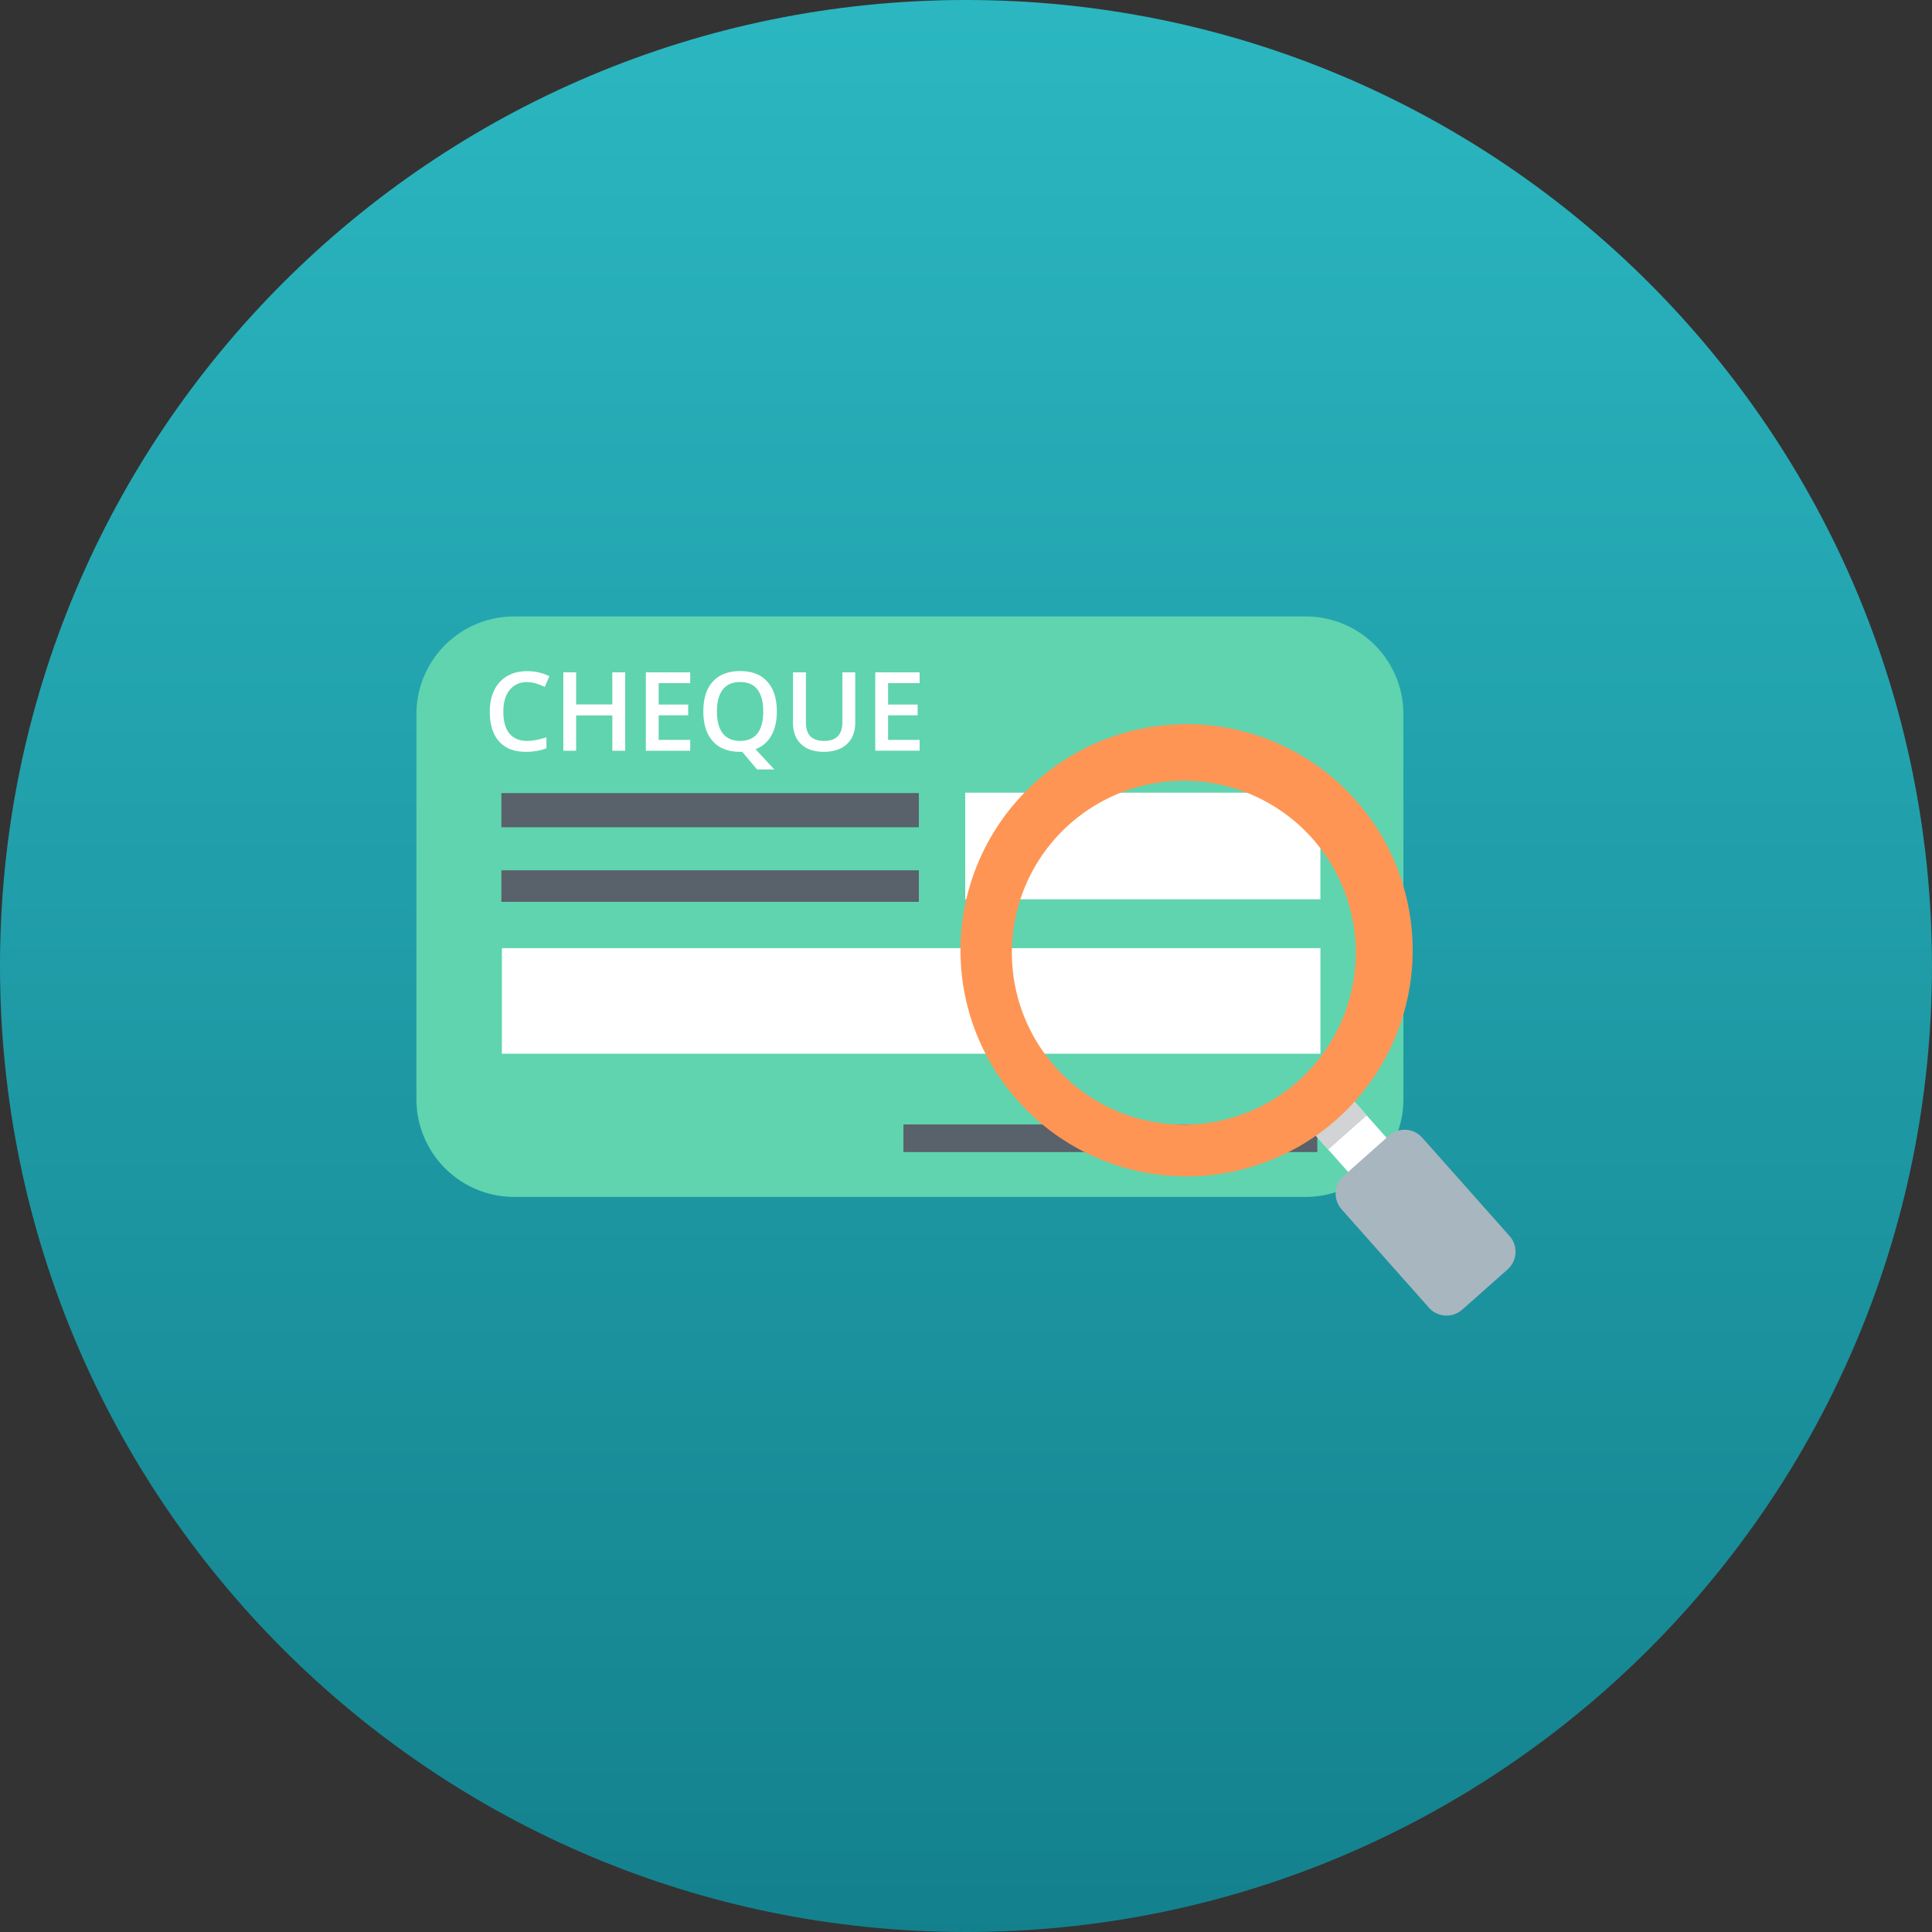 <svg xmlns="http://www.w3.org/2000/svg" width="70" height="70" viewBox="0 0 70 70">
    <rect x="0" y="0" width="70" height="70" fill="#333333" stroke="none"/>
    <defs>
        <linearGradient id="a" x1="50%" x2="50%" y1="0%" y2="100%">
            <stop offset="0%" stop-color="#2BB7C1"/>
            <stop offset="100%" stop-color="#13818D"/>
        </linearGradient>
    </defs>
    <g fill="none" fill-rule="nonzero">
        <path fill="url(#a)" d="M35 0c19.329 0 34.999 15.67 34.999 35s-15.67 35-35 35C15.672 70 0 54.33 0 35S15.67 0 35 0z"/>
        <path fill="#5FD4AF" d="M47.308 22.335a3.538 3.538 0 0 1 3.54 3.538v13.953a3.538 3.538 0 0 1-3.54 3.54h-28.68a3.54 3.54 0 0 1-3.54-3.54V25.873a3.54 3.54 0 0 1 3.54-3.538h28.68z"/>
        <path fill="#59616A" d="M18.166 28.735h15.126v1.238H18.166zM18.166 31.533h15.126v1.142H18.166z"/>
        <path fill="#FFF" d="M34.972 28.721h12.869v3.862H34.972zM18.184 34.355h29.658v3.823H18.184zM19.095 24.716a.767.767 0 0 0-.63.284c-.152.19-.228.45-.228.784 0 .349.073.612.22.791.147.18.36.269.638.269.122 0 .239-.013.35-.037.114-.023.231-.054.353-.092v.399a2.122 2.122 0 0 1-.759.126c-.416 0-.735-.126-.958-.378-.223-.252-.334-.613-.334-1.082 0-.295.054-.554.162-.776.108-.221.265-.392.47-.51.204-.117.444-.176.721-.176.29 0 .558.06.804.182l-.166.388a2.554 2.554 0 0 0-.304-.12 1.097 1.097 0 0 0-.339-.052zm3.557 2.485h-.466V25.92h-1.311v1.281h-.464V24.36h.464v1.162h1.31V24.36h.467V27.2zm2.357 0H23.4V24.36h1.608v.392h-1.143v.774h1.07v.39h-1.07v.892h1.143v.394zm3.137-1.425c0 .345-.065.635-.197.87a1.077 1.077 0 0 1-.574.499l.68.733h-.626l-.536-.638h-.077c-.428 0-.758-.127-.987-.382-.23-.254-.346-.617-.346-1.086 0-.469.116-.83.347-1.08.232-.252.562-.378.991-.378.422 0 .75.127.98.383.23.255.345.615.345 1.079zm-2.17 0c0 .35.071.615.213.796.14.18.35.272.627.272s.486-.09.626-.269c.14-.179.211-.445.211-.8 0-.348-.07-.612-.21-.793-.139-.18-.347-.27-.622-.27-.279 0-.49.09-.631.27-.142.181-.214.445-.214.794zm5.01-1.417v1.84c0 .21-.046.393-.135.55a.9.9 0 0 1-.391.364c-.17.085-.375.127-.612.127-.353 0-.627-.093-.823-.28-.195-.186-.293-.443-.293-.77V24.36h.467v1.798c0 .235.054.407.163.52.11.11.277.167.502.167.438 0 .657-.23.657-.69v-1.795h.464zM33.32 27.2h-1.608V24.36h1.608v.392h-1.143v.774h1.07v.39h-1.07v.892h1.143v.394z"/>
        <path fill="#59616A" d="M32.733 40.741h14.996v1H32.733z"/>
        <path fill="#FFF" d="M51.056 42.144l-1.394 1.236-2.419-2.721 1.393-1.237z"/>
        <path fill="#D1D3D4" d="M47.245 40.661l1.392-1.237.882.992-1.393 1.237z"/>
        <path fill="#FF9554" d="M49.116 28.99a8.191 8.191 0 0 0-11.564-.684 8.192 8.192 0 1 0 11.564.684zm-1.99 10.097a6.23 6.23 0 1 1-8.27-9.316 6.23 6.23 0 0 1 8.27 9.316z"/>
        <path fill="#A8B6C0" d="M54.695 44.784a.858.858 0 0 1-.073 1.21l-1.64 1.455a.856.856 0 0 1-1.21-.07l-3.163-3.563a.857.857 0 0 1 .072-1.209l1.641-1.458a.856.856 0 0 1 1.209.072l3.164 3.563z"/>
    </g>
</svg>
